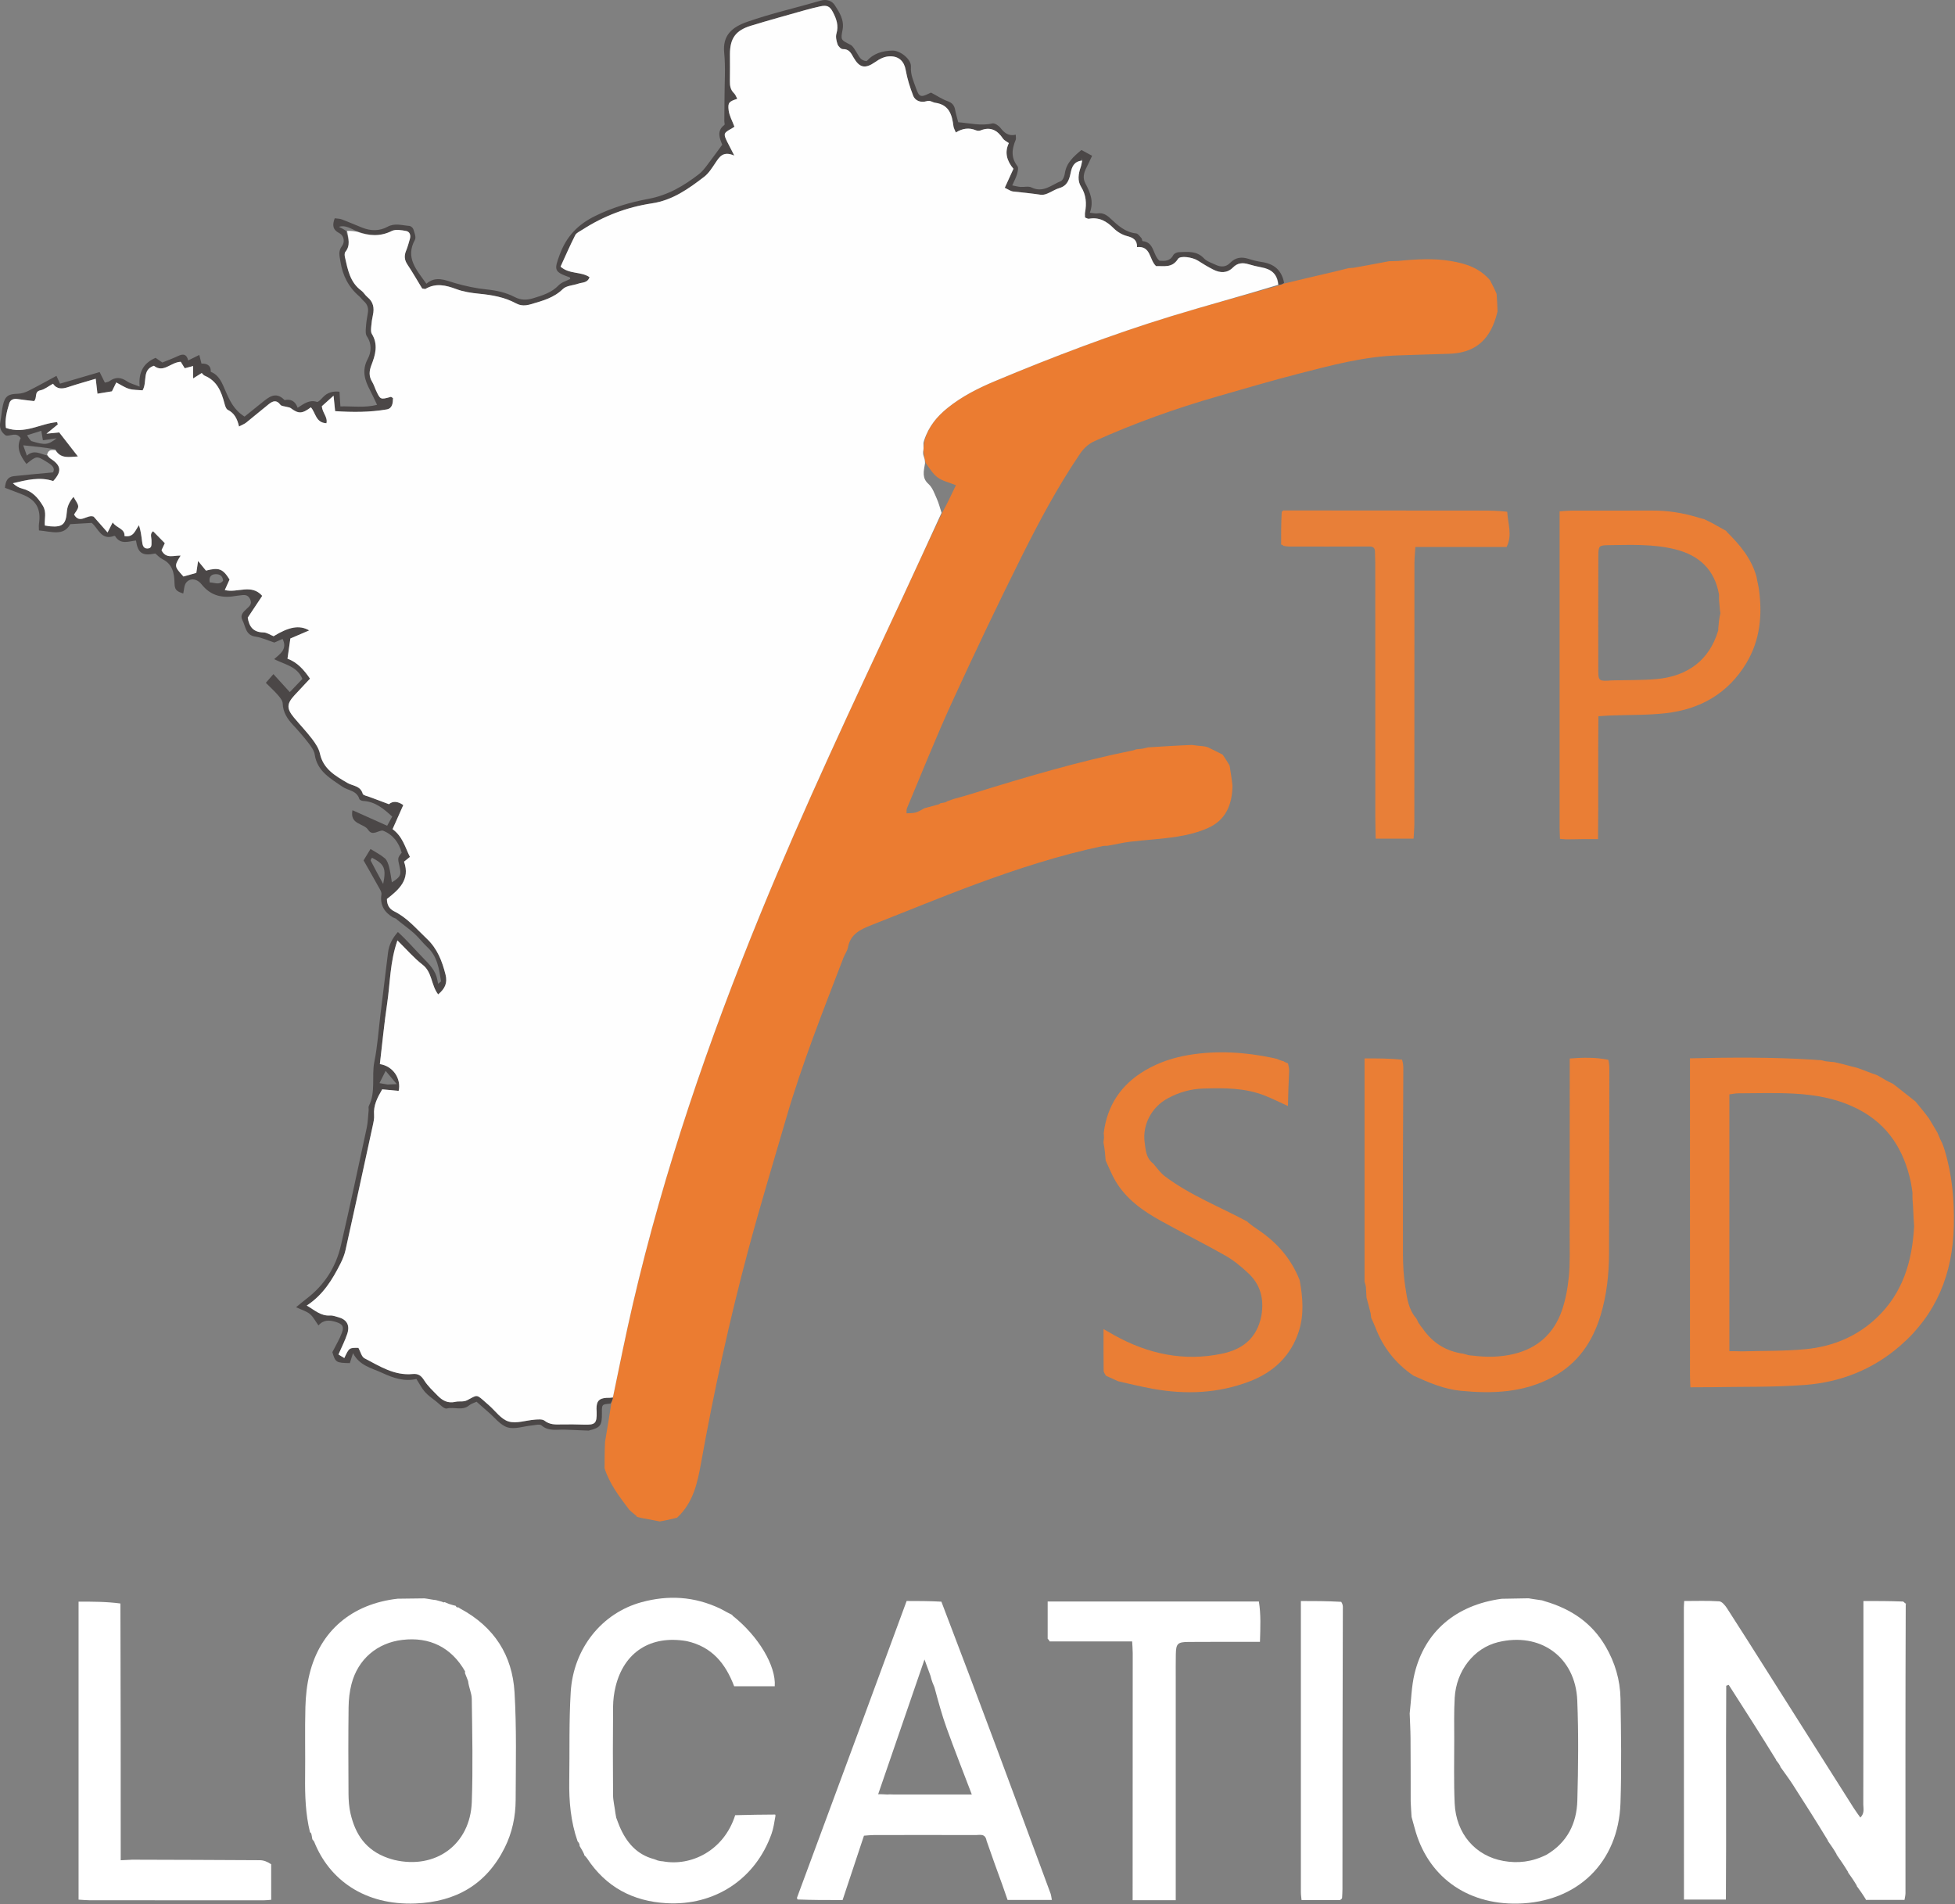 <?xml version="1.0" encoding="UTF-8" standalone="no"?><!DOCTYPE svg PUBLIC "-//W3C//DTD SVG 1.1//EN" "http://www.w3.org/Graphics/SVG/1.1/DTD/svg11.dtd"><svg width="1739px" height="1694px" version="1.1" xmlns="http://www.w3.org/2000/svg" xmlns:xlink="http://www.w3.org/1999/xlink" xml:space="preserve" xmlns:serif="http://www.serif.com/" style="fill-rule:evenodd;clip-rule:evenodd;stroke-linejoin:round;stroke-miterlimit:2;"><rect width="100%" height="100%" fill="#808080" stroke="none"/><g transform="matrix(1,0,0,1,-298.419,-213.649)"><g id="LOCATION"><path d="M1796.33,1903.48C1796.29,1816.89 1796.26,1730.31 1796.24,1643.72C1796.24,1642.12 1796.4,1640.52 1796.54,1637.89C1807.27,1637.89 1817.52,1637.5 1827.7,1638.18C1830.15,1638.35 1832.93,1641.76 1834.59,1644.31C1846.7,1663.02 1858.58,1681.88 1870.5,1700.71C1896.13,1741.19 1921.73,1781.68 1947.38,1822.15C1949.1,1824.87 1951.05,1827.44 1953.23,1830.54C1957.25,1826.53 1955.83,1822.37 1955.84,1818.76C1955.98,1767.14 1955.95,1715.52 1955.97,1663.9C1955.98,1655.63 1955.97,1647.36 1955.97,1637.89C1967.85,1637.89 1979.05,1637.89 1991.38,1638.37C1992.68,1639.54 1993.09,1640 1993.75,1640.23C1993.75,1640.23 1994.02,1640.1 1993.59,1641.04C1993.24,1727.22 1993.33,1812.48 1993.37,1897.73C1993.37,1899.64 1992.83,1901.55 1992.49,1903.79L1958.25,1903.79C1958.25,1903.79 1958.05,1903.97 1958.01,1903.2C1955.41,1898.88 1952.84,1895.34 1950.27,1891.8C1950.27,1891.8 1950.02,1891.93 1950.08,1891.16C1947.6,1886.82 1945.05,1883.23 1942.5,1879.65C1942.5,1879.65 1942.27,1879.74 1942.29,1878.95C1938.97,1873.38 1935.62,1868.58 1932.28,1863.79C1932.28,1863.79 1932.02,1863.93 1932.1,1863.16C1929.63,1858.8 1927.08,1855.22 1924.53,1851.63C1924.53,1851.63 1924.33,1851.69 1924.33,1850.91C1913.89,1833.74 1903.51,1817.31 1892.98,1800.97C1889.63,1795.77 1885.88,1790.83 1882.31,1785.77C1882.31,1785.77 1882.04,1785.91 1882.15,1785.18C1880.98,1782.86 1879.71,1781.27 1878.43,1779.68C1878.43,1779.68 1878.15,1779.82 1878.21,1779.02C1864.23,1756.3 1850.18,1734.39 1836.13,1712.48C1835.4,1712.74 1834.66,1713 1833.93,1713.26C1833.51,1776.71 1834.08,1840.19 1833.62,1903.48L1796.33,1903.48Z" style="fill:#fff;fill-rule:nonzero;"/><path d="M693.887,1638.87C694.779,1639.22 695.67,1639.58 697.713,1640.46C700.492,1641.38 702.119,1641.77 703.746,1642.17C703.746,1642.17 703.837,1642.09 704.024,1642.61C704.212,1643.13 705.07,1643.63 705.07,1643.63L706.052,1643.48C706.345,1643.66 706.638,1643.84 707.811,1644.63C738.231,1661.02 754.148,1686.35 756.097,1719.03C757.998,1750.89 757.202,1782.92 757.104,1814.87C757.058,1829.64 753.999,1844.03 747.363,1857.35C731.079,1890.04 703.927,1905.53 668.002,1906.96C622.464,1908.78 591.239,1885.55 577.973,1852.25C577.63,1851.39 576.854,1850.7 576.28,1849.93C576.118,1849.04 575.956,1848.16 575.616,1846.19C575.306,1844.38 574.888,1843.91 574.184,1843.69C570.183,1827.4 569.623,1810.83 569.826,1794.15C570.077,1773.51 569.515,1752.86 570.075,1732.24C570.344,1722.34 571.423,1712.25 573.791,1702.66C583.177,1664.63 611.216,1640.51 652.094,1635.85C661.213,1635.75 668.6,1635.65 675.986,1635.55C677.489,1635.74 678.992,1635.94 681.686,1636.44C683.95,1636.85 685.024,1636.95 686.098,1637.05C687.537,1637.41 688.977,1637.76 691.384,1638.48C692.352,1638.85 693.115,1639.18 693.115,1639.18L693.887,1638.87M712.001,1701.97C712.001,1701.97 712.076,1701.91 712.116,1700.5C699.998,1679.24 680.683,1669.55 656.236,1672.49C633.858,1675.17 616.795,1689.71 611.084,1711.76C609.355,1718.44 608.569,1725.53 608.487,1732.45C608.181,1758.04 608.241,1783.64 608.421,1809.24C608.463,1815.18 608.885,1821.27 610.23,1827.03C614.438,1845.06 623.417,1859.47 643.455,1866.53C645.355,1867.11 647.231,1867.78 649.159,1868.24C685.903,1876.91 716.728,1854.51 718.084,1816.73C719.182,1786.16 718.468,1755.53 718.075,1724.93C718.011,1719.94 715.446,1714.98 714.799,1709.15C713.897,1706.75 712.995,1704.35 712.001,1701.97Z" style="fill:#fff;fill-rule:nonzero;"/><path d="M1456.16,1903.89C1455.96,1901.59 1455.57,1899.29 1455.57,1896.99C1455.55,1813.11 1455.56,1729.23 1455.57,1645.35C1455.57,1643.35 1455.57,1641.36 1455.57,1637.91C1467.3,1637.91 1478.8,1637.91 1491.45,1638.63C1492.81,1640.78 1493.02,1642.21 1492.9,1644.55C1492.57,1728.34 1492.57,1811.22 1492.55,1894.09C1492.55,1896.75 1492.35,1899.4 1492.21,1902.06C1492.2,1902.34 1491.98,1902.64 1491.78,1902.87C1491.57,1903.12 1491.26,1903.29 1490.47,1903.89L1456.16,1903.89Z" style="fill:#fff;fill-rule:nonzero;"/><path d="M1230.33,1671.45L1230.33,1638.33L1418.21,1638.33C1420.09,1649.86 1419.54,1661.55 1419.17,1674.24C1414.98,1674.24 1411.72,1674.24 1408.46,1674.24C1390.82,1674.25 1373.17,1674.17 1355.53,1674.31C1345.91,1674.38 1344.51,1675.84 1344.33,1685.23C1344.19,1692.56 1344.26,1699.88 1344.26,1707.21C1344.26,1768.8 1344.26,1830.39 1344.26,1891.98C1344.26,1895.9 1344.26,1899.82 1344.26,1904.03L1305.91,1904.03C1305.91,1830.98 1305.91,1758.46 1305.99,1684.15C1305.89,1679.81 1305.71,1677.25 1305.48,1673.86L1232.16,1673.86C1232.16,1673.86 1232.07,1674 1231.93,1673.43C1231.31,1672.39 1230.82,1671.92 1230.33,1671.45Z" style="fill:#fff;fill-rule:nonzero;"/><path d="M1007.3,1902C1025.5,1852.86 1043.72,1803.73 1061.88,1754.57C1076.14,1715.99 1090.33,1677.39 1104.88,1637.88C1114.63,1637.88 1124.54,1637.88 1135.8,1638.48C1169.08,1725.39 1201,1811.71 1232.88,1898.05C1233.53,1899.8 1233.64,1901.74 1234.05,1903.83L1194.69,1903.83C1193.02,1899.03 1191.54,1894.63 1189.96,1890.28C1185.33,1877.51 1180.66,1864.76 1176,1851.18C1174.8,1844.46 1170.08,1846.11 1166.4,1846.1C1136.18,1846.01 1105.96,1846.04 1075.75,1846.09C1072.86,1846.1 1069.97,1846.45 1066.93,1846.66C1060.42,1866.15 1054.13,1885 1047.91,1903.93C1048,1904 1047.86,1903.83 1046.94,1903.91C1033.37,1903.95 1020.73,1903.91 1007.84,1903.42C1007.5,1902.65 1007.4,1902.33 1007.3,1902M1126.14,1704.53C1124.58,1700.29 1123.02,1696.05 1120.77,1689.92C1106.71,1730.8 1093.31,1769.79 1079.56,1809.77C1082.39,1809.77 1084.25,1809.77 1087.58,1810.02C1089.07,1809.92 1090.55,1809.83 1093.88,1810.02L1162.85,1810.02C1154.98,1789.34 1147.43,1770.24 1140.46,1750.91C1136.34,1739.47 1133.15,1727.7 1129.64,1714.68C1128.39,1711.79 1127.15,1708.9 1126.14,1704.53Z" style="fill:#fff;fill-rule:nonzero;"/><path d="M814.054,1855.94C814.054,1855.94 813.929,1854.97 813.772,1854.03C813.144,1852.63 812.674,1852.17 812.203,1851.71C806.078,1834.21 804.49,1816.1 804.783,1797.7C805.202,1771.44 804.485,1745.12 806.079,1718.93C808.441,1680.12 833.708,1648.58 869.116,1638.94C892.559,1632.55 915.829,1633.59 939.248,1644.75C943.406,1647.07 946.536,1648.66 949.666,1650.25C949.666,1650.25 949.765,1650.26 950.038,1650.91C972.972,1669.05 988.792,1695.44 987.58,1713.72L951.46,1713.72C943.728,1693.37 931.695,1678.61 909.304,1673.58C877.165,1668.03 853.438,1683.42 845.977,1714.11C844.58,1719.86 843.818,1725.9 843.764,1731.82C843.522,1758.05 843.523,1784.29 843.74,1810.52C843.783,1815.69 845.166,1820.86 845.852,1826.71C846.056,1828.26 846.338,1829.12 846.565,1830.66C847.477,1833.38 848.444,1835.42 849.423,1838.13C855.589,1852.73 864.796,1863.38 880.123,1867.5C880.904,1867.75 881.686,1867.99 883.465,1868.74C885.658,1869.32 886.852,1869.4 888.046,1869.47C913.009,1874.15 942.375,1860.07 952.378,1828.43C965.23,1828.03 976.601,1827.95 987.972,1827.86C987.972,1827.86 988.049,1828.03 988.231,1828.82C987.201,1834.75 986.462,1840.06 984.704,1845.02C970.388,1885.35 934.223,1909.09 891.431,1906.72C861.219,1905.05 837.402,1892.28 820.634,1866.84C819.933,1865.78 818.954,1864.9 818.104,1863.94C818.104,1863.94 818.005,1863.97 818.053,1863.27C816.752,1860.36 815.403,1858.15 814.054,1855.94Z" style="fill:#fff;fill-rule:nonzero;"/><path d="M1658.07,1635.48C1658.96,1635.62 1659.84,1635.77 1662.02,1636.13C1665.58,1636.66 1667.84,1636.99 1670.09,1637.31C1670.51,1637.46 1670.92,1637.62 1672.57,1638.11C1696.38,1645.07 1714.49,1657.58 1726.55,1678.17C1734.96,1692.55 1739.59,1708.18 1739.87,1724.68C1740.39,1755.62 1740.87,1786.6 1739.87,1817.51C1738.15,1870.57 1701.4,1905.99 1648.4,1907.07C1602.58,1908 1567.85,1882.42 1556.67,1839.52C1555.84,1836.33 1554.91,1833.17 1554.03,1829.99C1553.76,1825.96 1553.5,1821.92 1553.24,1816.14C1553.22,1796.16 1553.24,1777.91 1553.1,1759.67C1553.04,1752.42 1552.61,1745.17 1552.35,1737.92C1553.73,1726.07 1553.9,1713.93 1556.7,1702.42C1565.77,1665.16 1593.25,1641.51 1634.1,1635.91C1643.24,1635.76 1650.66,1635.62 1658.07,1635.48M1674.16,1863.56C1692.49,1852.73 1700.93,1835.78 1701.49,1815.38C1702.29,1785.76 1702.61,1756.06 1701.43,1726.46C1699.88,1687.66 1668.44,1665.21 1630.74,1674.57C1609.58,1679.83 1593.79,1699.78 1592.39,1724C1591.68,1736.28 1591.98,1748.63 1591.98,1760.96C1591.99,1779.94 1591.53,1798.95 1592.36,1817.9C1593.55,1844.81 1610.71,1864.74 1635.83,1869.16C1648.54,1871.41 1661.05,1870.13 1674.16,1863.56Z" style="fill:#fff;fill-rule:nonzero;"/><path d="M415.964,1868.02C453.82,1868.14 491.676,1868.22 529.53,1868.47C532.89,1868.5 536.241,1869.73 539.621,1872.1C539.645,1883.65 539.645,1893.51 539.645,1903.69C536.671,1903.9 534.735,1904.15 532.798,1904.15C481.282,1904.16 429.766,1904.15 378.25,1904.1C374.935,1904.09 371.62,1903.73 368.305,1903.54L368.305,1638.45C380.979,1638.45 393.12,1638.45 405.53,1640.11C405.798,1717.12 405.798,1792.48 405.798,1868.52C410.108,1868.31 413.036,1868.16 415.964,1868.02Z" style="fill:#fff;fill-rule:nonzero;"/></g><g id="SUD"><path d="M1802.06,1447.83C1801.93,1444.17 1801.68,1440.52 1801.68,1436.86C1801.66,1347.96 1801.67,1259.07 1801.67,1170.17C1801.67,1165.57 1801.67,1160.97 1801.67,1155.14C1838.58,1154.26 1874.41,1154.02 1911.68,1156.35C1914.8,1156.7 1916.47,1156.72 1918.15,1156.73C1919.02,1156.98 1919.89,1157.22 1922.07,1157.71C1925.64,1158.14 1927.88,1158.33 1930.13,1158.52C1933.27,1159.23 1936.41,1159.93 1940.88,1161.14C1944.82,1162.26 1947.43,1162.87 1950.04,1163.48C1952.72,1164.41 1955.4,1165.33 1959.22,1166.87C1962.89,1168.33 1965.41,1169.17 1967.94,1170.02C1970.21,1171.28 1972.47,1172.54 1975.67,1174.47C1978.42,1176 1980.23,1176.85 1982.05,1177.69C1983,1178.37 1983.95,1179.04 1985.73,1180.48C1991.78,1185.33 1997.01,1189.41 2002.23,1193.5C2003.28,1194.74 2004.33,1195.98 2006.04,1198.15C2009.18,1202.02 2011.66,1204.98 2014.25,1208.61C2016.82,1213.06 2019.29,1216.83 2021.76,1221.21C2022.53,1223.19 2023.31,1224.58 2024.05,1226.56C2024.66,1228.13 2025.29,1229.09 2026.03,1230.67C2026.83,1232.81 2027.52,1234.34 2028.17,1236.64C2035.03,1259.25 2036.85,1281.63 2036.35,1304.4C2035.41,1346.72 2021,1382.74 1988.53,1410.93C1964.26,1431.99 1935.7,1443.23 1904.27,1445.66C1876.13,1447.84 1847.78,1447.15 1819.52,1447.7C1815.01,1447.78 1810.49,1447.75 1805.32,1447.73C1803.8,1447.74 1802.93,1447.79 1802.06,1447.83M1847.94,1415.8C1866.9,1415.23 1885.96,1415.68 1904.79,1413.83C1928.85,1411.47 1950.57,1402.51 1968.34,1385.38C1990.87,1363.67 1999.26,1336.33 2001.07,1304.75C2000.73,1299.18 2000.38,1293.61 2000.06,1286.34C1999.76,1282.98 1999.46,1279.61 1999.6,1274.68C1999.09,1271.4 1998.73,1268.09 1998.03,1264.86C1991.95,1236.85 1978.13,1214.51 1952,1200.75C1933.61,1191.08 1913.79,1187.51 1893.48,1186.49C1877.22,1185.68 1860.88,1186.21 1844.59,1186.26C1842.05,1186.27 1839.52,1186.86 1836.73,1187.22L1836.73,1415.65C1840.29,1415.65 1843.19,1415.65 1847.94,1415.8Z" style="fill:#ea7e35;fill-rule:nonzero;"/><path d="M1600.01,1417.9C1601.22,1418.23 1602.44,1418.56 1604.7,1419.19C1606.49,1419.51 1607.23,1419.53 1607.97,1419.55C1620.26,1421.12 1632.47,1421.09 1644.61,1418.22C1666.11,1413.14 1680.66,1399.97 1687.77,1379.37C1691.09,1369.75 1692.96,1359.41 1693.93,1349.25C1695.07,1337.38 1694.64,1325.35 1694.66,1313.38C1694.73,1264.85 1694.7,1216.32 1694.71,1167.79C1694.71,1163.89 1694.71,1160 1694.71,1155.3C1706.76,1154.33 1717.57,1154.16 1729.04,1156.42C1729.82,1159.72 1729.97,1161.83 1729.96,1164.87C1729.79,1220.08 1729.93,1274.36 1729.69,1328.63C1729.61,1347.28 1727.61,1365.8 1722.17,1383.77C1714.94,1407.63 1701.77,1426.78 1679.23,1438.85C1653.42,1452.67 1625.83,1453.63 1597.68,1450.88C1582.93,1449.44 1569.45,1443.67 1555.59,1437.36C1539.64,1426.4 1528.7,1412.32 1522,1394.89C1520.83,1391.86 1519.4,1388.93 1518.1,1385.95C1518,1385.08 1517.89,1384.2 1517.61,1381.98C1516.27,1376.42 1515.11,1372.21 1513.95,1368C1513.77,1365.24 1513.59,1362.48 1513.39,1358.4C1512.98,1356.02 1512.59,1354.98 1512.2,1353.93L1512.2,1155.19C1523.69,1155.19 1534.27,1155.19 1545.56,1156.3C1546.5,1159.51 1546.73,1161.61 1546.69,1164.63C1546.37,1220.01 1546.22,1274.46 1546.36,1328.91C1546.39,1338.82 1546.92,1348.83 1548.47,1358.6C1549.99,1368.22 1551.08,1378.33 1558.31,1386.62C1558.98,1388.06 1559.59,1388.95 1560.21,1390.48C1561.34,1392.33 1562.46,1393.54 1563.81,1395.37C1572.86,1408.49 1584.87,1415.77 1600.01,1417.9Z" style="fill:#ea7e35;fill-rule:nonzero;"/><path d="M1280.17,1221.8C1283.2,1197.01 1295.65,1178.41 1317.12,1165.8C1329.29,1158.65 1342.5,1154.33 1356.38,1152.07C1380.94,1148.09 1405.36,1149.47 1430.79,1154.81C1432.61,1155.32 1433.29,1155.42 1433.97,1155.51C1434.69,1155.78 1435.41,1156.04 1437.03,1156.78C1438.62,1157.38 1439.3,1157.51 1439.99,1157.64C1439.99,1157.64 1440.8,1158.07 1441.52,1158.54C1442.87,1159.21 1443.49,1159.41 1444.12,1159.62C1444.12,1159.62 1444.14,1159.87 1444.31,1160.58C1444.82,1162.74 1445.16,1164.18 1445.14,1166.53C1444.55,1177.13 1444.31,1186.84 1444.06,1197.56C1436.27,1194.03 1430.07,1190.93 1423.66,1188.37C1405.95,1181.31 1387.36,1181.43 1368.72,1182.01C1357.55,1182.36 1347.14,1185.36 1337.35,1190.61C1322.84,1198.39 1314.32,1214.21 1316.66,1230.41C1317.57,1236.74 1317.75,1243.87 1324.25,1248.76C1327.79,1253.01 1330.75,1257.17 1334.64,1260.09C1357.08,1276.98 1383.29,1287.11 1407.8,1300.28C1407.8,1300.28 1408.01,1300.1 1408.21,1300.75C1411.42,1303.46 1414.39,1305.57 1417.42,1307.6C1434.07,1318.72 1446.85,1333.1 1454.51,1352.55C1457.37,1368.24 1458.44,1383.23 1453.8,1397.77C1446.78,1419.76 1431.38,1434.3 1410.09,1442.48C1382.04,1453.25 1353.1,1454.41 1323.79,1449.1C1313.7,1447.27 1303.71,1444.87 1293.06,1442.41C1289.03,1440.56 1285.62,1439.04 1282.21,1437.52C1281.48,1436.06 1280.15,1434.61 1280.13,1433.14C1279.96,1421.26 1280.03,1409.38 1280.03,1395.99C1283.96,1398.24 1286.69,1399.84 1289.45,1401.37C1319.46,1418.1 1351.3,1425.01 1385.27,1417.91C1402.98,1414.21 1416.39,1404.82 1420.44,1384.11C1423.07,1368.56 1419.27,1356.14 1408.88,1346.37C1402.62,1340.48 1395.81,1334.84 1388.38,1330.62C1369.57,1319.92 1350.14,1310.31 1331.21,1299.82C1315.07,1290.88 1300.04,1280.35 1290.47,1263.93C1287.15,1258.24 1284.74,1252.02 1281.91,1246.04C1281.7,1243.92 1281.48,1241.79 1281.24,1238.26C1280.8,1234.57 1280.39,1232.29 1279.97,1230.01C1280.04,1229.11 1280.11,1228.21 1280.42,1226.3C1280.5,1224.13 1280.34,1222.97 1280.17,1221.8Z" style="fill:#ea7e35;fill-rule:nonzero;"/></g><g id="TP"><path d="M1814.08,675.393C1816.07,676.324 1818.05,677.255 1821.11,678.82C1826.12,681.637 1830.06,683.82 1834,686.004C1834,686.004 1834,686 1834.25,686.618C1846.01,698.219 1856.13,710.153 1860.81,726.516C1861.48,730.865 1862.54,734.391 1863.03,737.995C1866.18,760.964 1864.02,783.163 1851.88,803.441C1835.68,830.494 1810.87,844.589 1780.19,848.1C1764.09,849.943 1747.73,849.499 1731.49,850.124C1727.97,850.26 1724.46,850.552 1720.22,850.817C1719.81,887.585 1720.36,923.327 1719.88,960.116C1714.29,960.116 1710.04,960.071 1705.78,960.128C1701.14,960.19 1696.49,960.347 1691.13,960.319C1688.95,960.078 1687.49,959.98 1686.03,959.883C1685.92,956.557 1685.7,953.232 1685.7,949.906C1685.69,860.314 1685.69,770.722 1685.7,681.131C1685.7,677.198 1685.7,673.265 1685.7,668.52C1689.78,668.266 1693,667.899 1696.21,667.892C1720.19,667.842 1744.17,667.926 1768.15,667.838C1781.91,667.788 1795.33,669.815 1809.64,674.232C1811.89,674.939 1812.98,675.166 1814.08,675.393M1732.1,818.923C1745.34,818.577 1758.63,818.888 1771.8,817.748C1800.17,815.292 1818.92,800.306 1826.54,775.296C1826.92,774.771 1826.82,774.357 1826.88,772.385C1827.22,768.224 1827.57,764.063 1828.73,759.139C1828.46,757.455 1828.18,755.77 1827.97,752.428C1827.69,749.69 1827.41,746.951 1827.54,742.722C1823.7,720.456 1809.88,707.633 1788.61,702.342C1769.05,697.475 1749.03,698.38 1729.1,698.629C1720.8,698.733 1720.2,699.338 1720.17,707.99C1720.06,742.256 1720.04,776.522 1720.11,810.787C1720.13,819.337 1720.99,819.825 1732.1,818.923Z" style="fill:#ea7e35;fill-rule:nonzero;"/><path d="M1437.99,698.099C1437.97,688.781 1437.95,679.462 1438.53,669.164C1439.13,668.184 1439.98,667.728 1439.98,667.728C1498.72,667.769 1557.46,667.808 1616.2,667.853C1623.5,667.859 1630.81,667.9 1639.1,668.887C1639.71,679.579 1643.87,689.522 1638.57,700.255L1557.4,700.255C1557.07,705.956 1556.58,710.497 1556.58,715.039C1556.52,792.279 1556.54,869.519 1556.5,946.76C1556.49,950.951 1556.07,955.143 1555.82,959.719L1522.11,959.719C1522,953.396 1521.78,947.073 1521.77,940.75C1521.71,865.811 1521.68,790.872 1521.73,714.239C1521.65,710.397 1521.49,708.25 1521.51,705.284C1521.73,699.346 1517.98,699.818 1514.69,699.825C1491.78,699.868 1468.87,699.961 1445.28,699.887C1443.21,699.696 1441.82,699.658 1440.12,699.234C1439.28,698.41 1438.67,698.16 1437.99,698.099Z" style="fill:#e87f38;fill-rule:nonzero;"/></g><path d="M836.216,1519.9C836.219,1512.56 836.223,1505.21 836.611,1496.32C838.683,1484.18 840.371,1473.59 842.149,1462.46C842.713,1460.42 843.187,1458.92 843.679,1456.46C849.57,1428.18 855.047,1400.76 861.383,1373.54C889.085,1254.54 928.681,1139.39 974.894,1026.44C1013.63,931.774 1057.33,839.326 1100.55,746.661C1112.46,721.11 1124.16,695.457 1136.61,669.647C1141.02,661.539 1144.77,653.634 1148.72,645.293C1142.53,642.783 1136.84,641.56 1132.54,638.434C1128.23,635.303 1125.3,630.274 1121.75,625.299C1121.26,623.068 1120.77,621.614 1120.53,619.656C1120.47,618.114 1120.15,617.075 1119.96,615.285C1120.01,613.015 1119.95,611.497 1120.22,609.53C1120.55,608.002 1120.53,606.924 1120.91,605.191C1124.57,592.782 1132.02,584.011 1141.28,576.541C1154.11,566.186 1168.71,558.859 1183.79,552.547C1235.1,531.063 1287.06,511.271 1340.25,494.943C1371.73,485.28 1403.59,476.839 1435.71,467.728C1437.66,467.037 1439.17,466.466 1440.67,465.894C1453.96,462.697 1467.24,459.499 1482.02,456.102C1488.37,454.651 1493.21,453.399 1498.05,452.148C1498.95,452.107 1499.86,452.066 1502.21,451.903C1513.77,449.863 1523.88,447.946 1534,446.028C1536.13,445.967 1538.26,445.907 1542.02,445.798C1558.75,444.143 1573.85,443.35 1588.95,445.863C1602.06,448.043 1614.33,451.921 1623.79,462.899C1625.89,467.069 1627.78,470.594 1629.65,474.998C1630.02,480.553 1630.4,485.228 1630.51,490.64C1629.83,492.987 1629.49,494.618 1629,496.206C1622.39,517.751 1608.83,527.932 1586.57,528.401C1571.96,528.708 1557.35,529.387 1542.74,529.789C1511.92,530.637 1482.39,538.673 1452.83,546.275C1429.03,552.397 1405.46,559.394 1381.83,566.165C1344.4,576.89 1307.82,589.981 1272.29,605.948C1266.61,608.499 1262.52,612.283 1259.01,617.463C1239.37,646.443 1222.9,677.263 1207.3,708.462C1185.88,751.298 1165.3,794.576 1145.35,838.119C1131.09,869.231 1118.45,901.082 1105.18,932.639C1104.62,933.948 1104.92,935.611 1104.81,937.181C1113.13,936.912 1113.25,936.877 1120.91,932.568C1125.1,931.446 1128.53,930.456 1132.43,929.482C1133.56,929.323 1134.02,928.921 1134.93,928.246C1136.41,927.969 1137.25,927.739 1138.55,927.543C1139.66,927.411 1140.14,927.037 1141.08,926.409C1143.16,925.725 1144.62,925.088 1146.87,924.368C1152.44,922.88 1157.24,921.533 1162,920.058C1209.55,905.318 1257.22,891.036 1306.51,881.136C1307.52,880.962 1307.99,880.656 1309.05,880.24C1311.2,880.075 1312.64,879.822 1314.7,879.687C1316.51,879.345 1317.69,878.884 1319.72,878.495C1333.05,877.698 1345.54,876.831 1358.62,876.352C1362.12,876.91 1365.01,877.078 1368.57,877.482C1370.17,877.758 1371.11,877.798 1372.56,878.287C1377.32,880.655 1381.56,882.575 1386.06,885.075C1388.27,888.44 1390.21,891.225 1392.19,894.813C1393.15,901.005 1394.09,906.393 1394.74,912.63C1394.46,929.702 1388.62,943.056 1373.43,950.001C1364.83,953.934 1355.26,956.344 1345.88,957.849C1331.85,960.099 1317.57,960.768 1303.43,962.473C1296.91,963.261 1290.48,964.908 1283.18,966.104C1281.36,966.111 1280.34,966.064 1279.37,966.269C1240.88,974.384 1203.56,986.508 1166.74,1000.09C1135.54,1011.6 1104.8,1024.36 1073.83,1036.49C1064.06,1040.32 1054.88,1044.47 1052.68,1056.46C1052.1,1059.64 1049.89,1062.49 1048.7,1065.6C1030.6,1112.81 1011.87,1159.81 997.733,1208.43C986.408,1247.38 974.575,1286.2 964.071,1325.38C947.283,1387.98 933.472,1451.3 922.013,1515.1C918.804,1532.96 915.11,1550.32 900.718,1563.78C895.317,1565.09 890.68,1566.26 885.247,1567.12C879.633,1565.95 874.817,1565.1 869.39,1564.1C867.589,1563.67 866.397,1563.39 865.087,1563.06C864.968,1563 864.779,1562.81 864.57,1562.24C862.321,1560.26 860.28,1558.85 858.179,1556.76C849.258,1544.96 840.648,1533.69 836.216,1519.9Z" style="fill:#eb7c31;fill-rule:nonzero;"/><g id="France"><path d="M843.661,1457.42C843.187,1458.92 842.713,1460.42 841.414,1462.3C833.762,1462.92 833.762,1462.92 833.823,1470.66C833.911,1481.9 832.57,1483.67 821.978,1486.3C815.017,1486.03 808.055,1485.79 801.097,1485.46C793.976,1485.12 786.578,1487.28 780.091,1481.7C778.44,1480.28 774.396,1481.45 771.478,1481.73C764.213,1482.4 756.316,1485.37 749.89,1483.42C743.469,1481.47 738.498,1474.68 732.945,1469.96C729.433,1466.97 726.019,1463.86 722.337,1460.61C719.827,1461.8 717.449,1462.4 715.768,1463.83C709.756,1468.92 702.47,1464.98 695.877,1466.64C693.373,1467.28 689.438,1462.68 686.307,1460.27C682.88,1457.63 679.248,1455.11 676.406,1451.91C673.595,1448.74 671.658,1444.8 668.803,1440.37C658.136,1442.92 648.191,1439.5 638.465,1435C629.08,1430.65 618.189,1428.65 612.43,1417.38C611.308,1420.93 610.444,1423.66 609.619,1426.27C597.32,1426.04 596.788,1425.67 594.063,1416.51C597.216,1410.24 600.503,1404.92 602.603,1399.17C604.627,1393.63 602.951,1391.45 597.24,1389.67C591.631,1387.93 586.213,1387.47 581.702,1392.76C578.958,1388.96 577.09,1385.12 574.103,1382.61C571.206,1380.17 567.161,1379.09 561.779,1376.55C565.642,1373.39 568.229,1371.15 570.952,1369.08C586.944,1356.95 597.189,1340.89 601.661,1321.55C609.682,1286.86 617.096,1252.03 624.579,1217.21C625.686,1212.06 625.805,1206.7 626.334,1201.43C626.467,1200.11 625.972,1198.55 626.516,1197.48C632.904,1184.91 628.783,1171.07 631.448,1157.97C634.227,1144.32 635.105,1130.27 636.806,1116.39C638.466,1102.85 640.115,1089.3 641.772,1075.75C642.379,1070.8 642.994,1065.84 643.61,1060.89C644.436,1054.25 647.25,1048.47 652.361,1042.76C660.415,1050.07 667.229,1058.09 674.566,1065.6C680.202,1071.38 685.87,1076.92 687.445,1085.26C687.672,1086.46 687.904,1087.66 688.135,1088.87C689.006,1088.13 689.877,1087.39 690.749,1086.65C688.932,1075.67 687.613,1064.58 678.553,1056.24C674.397,1052.41 671.017,1047.73 666.813,1043.97C661.992,1039.65 656.647,1035.92 651.442,1031.66C651.125,1031.04 650.801,1030.9 649.898,1030.57C648.99,1030.06 648.566,1029.98 648.141,1029.91C640.413,1025.22 636.248,1018.93 637.704,1009.36C638.042,1007.14 636.136,1004.43 634.883,1002.15C630.718,994.569 626.379,987.087 621.812,979.05C623.686,975.974 625.528,972.952 628,968.895C632.703,971.873 637.148,974.081 640.778,977.229C642.766,978.953 643.795,982.155 644.514,984.885C645.646,989.184 646.153,993.648 647.016,998.562C654.854,993.62 655.52,991.975 653.76,984.279C652.074,976.902 652.074,976.902 655.737,972.142C653.143,963.21 648.192,956.189 638.995,952.56C634.95,952.115 629.702,957.785 625.926,951.898C622.014,945.8 609.379,947.451 611.939,934.406C622.43,939.1 632.328,943.529 642.812,948.219C644.224,945.65 645.777,942.826 647.29,940.072C639.637,933.029 632.109,926.672 621.391,926.171C620.213,926.115 618.323,925.268 618.051,924.39C615.686,916.739 608.042,917.007 602.958,913.483C592.587,906.294 580.592,899.829 578.385,884.996C577.841,881.338 575.198,877.75 572.828,874.66C568.575,869.118 563.956,863.831 559.195,858.711C554.082,853.212 550.176,847.45 549.89,839.487C549.798,836.946 547.565,834.202 545.717,832.064C542.506,828.35 538.832,825.036 534.883,821.085C537.542,818.03 539.62,815.644 541.63,813.334C546.643,818.843 551.136,823.781 556.192,829.338C560.585,824.743 564.159,821.006 567.393,817.623C562.815,806.43 551.997,804.959 542.274,800.019C548.026,795.066 554.214,790.849 549.774,782.026C546.925,783.277 544.065,784.533 542.425,785.253C536.214,783.228 531.086,780.729 525.717,779.992C516.76,778.762 516.997,771.039 514.109,765.477C511.686,760.813 514.806,758.079 517.806,755.263C520.182,753.033 522.889,751.099 520.99,746.857C518.948,742.296 515.555,742.757 511.842,743.3C510.853,743.445 509.848,743.496 508.867,743.681C496.633,745.989 486.122,744.023 477.752,733.503C473.442,728.087 467.336,727.761 464.023,731.973C462.118,734.395 462.214,738.392 461.416,741.654C454.885,739.535 453.781,737.928 453.647,732.12C453.447,723.44 451.832,715.397 442.826,711.034C440.517,709.915 438.706,707.769 436.578,706.023C424.968,708.506 421.011,705.601 419.374,694.468C412.846,695.231 405.566,698.446 400.841,690.615C400.722,690.418 400.194,690.28 399.954,690.371C388.367,694.776 385.79,683.389 379.998,678.832C373.771,679.194 368.089,679.523 360.884,679.942C355.068,690.839 344.086,686.457 333.06,685.505C333.06,683.28 332.825,681.372 333.098,679.541C335.094,666.163 330.467,658.151 317.867,653.36C312.938,651.485 308.02,649.583 302.816,647.586C303.34,641.88 305.02,637.853 310.681,637.235C321.855,636.016 333.059,635.066 345.554,633.882C347.904,629.745 344.157,627.132 339.994,624.557C331.088,619.046 330.972,619.02 321.929,626.383C316.583,619.259 312.562,612.04 316.795,603.371C312.754,597.587 307.762,601.941 303.61,601.091C299.228,598.012 297.707,594.067 298.72,588.892C299.679,583.993 299.938,578.948 301.037,574.087C302.873,565.969 305.844,564.135 314.216,563.926C317.321,563.848 320.627,562.862 323.432,561.467C331.428,557.49 339.214,553.091 348.646,548.017C349.825,550.615 350.945,553.086 351.793,554.954C364.618,551.2 375.725,547.948 387.047,544.633C388.762,548.093 390.131,550.855 391.712,554.047C393.443,553.517 394.802,553.438 395.725,552.763C400.992,548.911 405.939,549.087 411.324,552.836C414.079,554.753 417.62,555.54 422.616,557.575C421.514,544.836 425.896,536.651 436.816,531.985C438.598,533.217 440.674,534.65 442.828,536.138C447.604,534.182 452.308,532.488 456.8,530.348C461.254,528.227 464.501,528.537 465.775,534.308C469.294,532.569 472.167,531.149 475.705,529.401C476.37,532.049 476.902,534.169 477.642,537.113C482.194,536.91 486.157,538.433 485.894,544.404C493.549,547.408 496.148,554.823 498.923,561.227C502.718,569.984 506.488,578.344 515.971,584.251C520.329,580.747 525.656,576.472 530.974,572.185C537.307,567.079 543.552,561.334 551.571,569.58C557.111,568.403 561.052,570.407 563.18,576.412C568.716,572.883 573.54,568.952 580.333,571.168C581.542,571.563 584.058,568.718 585.638,567.054C589.617,562.863 594.374,561.445 600.393,562.095C600.653,566.281 600.896,570.18 601.205,575.158C612.156,574.949 622.895,576.568 633.84,573.788C631.584,569.093 629.756,564.944 627.638,560.95C622.823,551.869 620.044,543.205 625.575,532.841C628.724,526.94 629.308,519.487 624.744,512.808C623.452,510.918 623.698,507.707 623.87,505.145C624.16,500.834 624.791,496.526 625.583,492.274C626.391,487.936 625.337,484.445 622.014,481.522C620.522,480.21 619.403,478.469 617.896,477.179C608.372,469.024 603.158,458.681 601.253,446.335C600.492,441.405 598.984,437.231 602.727,432.335C605.214,429.082 604.666,423.36 600.124,420.999C594.277,417.961 593.939,413.899 596.143,407.846C598.154,408.13 600.427,408.06 602.396,408.799C608.628,411.138 614.716,413.857 620.916,416.284C628.389,419.209 636.083,419.234 643.037,415.419C649.648,411.791 656.029,414.186 662.503,414.612C663.804,414.698 665.699,416.285 666.091,417.559C667.032,420.612 668.735,424.707 667.509,426.947C658.709,443.027 668.954,453.702 677.692,466.066C686.19,458.732 694.476,462.965 703.186,465.491C712.386,468.158 721.909,470.186 731.426,471.143C740.223,472.028 748.545,473.884 756.283,477.909C761.735,480.746 766.951,480.709 772.627,478.987C780.931,476.469 789.053,474.05 795.403,467.388C797.955,464.709 802.172,463.617 805.636,461.801C805.501,461.315 805.482,460.494 805.206,460.397C791.24,455.459 791.215,453.944 796.218,440.347C802.161,424.198 812.11,413.51 827.865,405.772C843.119,398.279 858.94,393.575 875.142,390.574C892.581,387.343 906.752,378.938 920.232,368.485C922.81,366.486 924.94,363.81 926.947,361.193C931.601,355.124 936.054,348.9 940.861,342.367C938.446,336.444 935.747,330.106 942.78,324.786C943.334,324.368 942.703,322.452 942.712,321.232C942.76,314.289 942.88,307.347 942.89,300.404C942.911,287.101 943.901,273.696 942.594,260.522C941.064,245.091 949.485,237.808 963.203,233.017C984.523,225.57 1006.69,220.563 1028.41,214.228C1033.78,212.661 1038.42,214.378 1040.87,218.113C1045.14,224.639 1049.59,231.496 1047.87,240.287C1046.09,249.373 1046.48,249.166 1054.91,253.482C1057.26,254.687 1058.75,257.798 1060.34,260.226C1062.5,263.518 1063.73,267.686 1069.33,268.028C1075.17,261.31 1083.26,258.756 1092.47,258.655C1099.14,258.582 1109.17,266.347 1108.71,273.015C1108.23,280.146 1111.11,286.034 1113.26,292.227C1115.96,299.991 1117.56,300.418 1124.84,296.794C1125.99,296.223 1127.21,295.8 1126.62,296.043C1132.41,299.115 1136.63,302.006 1141.29,303.631C1145.36,305.047 1147.24,307.312 1148,311.29C1148.75,315.158 1149.9,318.948 1150.78,322.394C1161.35,323.221 1171.05,325.855 1181.09,323.439C1183.11,322.952 1186.68,325.318 1188.28,327.355C1191.76,331.798 1195.45,335.025 1201.95,333.483C1201.95,335.578 1202.34,337.006 1201.89,338.078C1198.49,346.147 1197.5,353.806 1203.43,361.433C1204.58,362.91 1203.69,366.403 1203.02,368.755C1202.13,371.831 1200.52,374.696 1198.81,378.582C1201.9,379.168 1203.99,379.762 1206.12,379.924C1209.4,380.172 1213.22,379.072 1215.9,380.389C1226.27,385.483 1233.74,378.174 1242,374.786C1243.83,374.035 1245.24,370.538 1245.57,368.131C1246.86,358.655 1253.19,353.058 1260.35,347.068C1263.33,348.684 1266.13,350.21 1269.85,352.229C1267.93,356.279 1266.35,359.827 1264.58,363.277C1262.34,367.669 1261.46,372.277 1263.82,376.681C1268.13,384.725 1271.61,392.806 1267.84,402.905C1270.91,403.205 1272.82,403.786 1274.59,403.489C1279.44,402.675 1282.89,404.911 1286.16,407.99C1292.74,414.163 1299.29,420.252 1309,421.292C1310.73,421.477 1312.31,423.902 1313.75,425.483C1314.36,426.148 1314.35,428.093 1314.74,428.129C1325.3,429.1 1323.66,440.29 1329.74,445.567C1334.36,445.923 1339.16,446.174 1342.11,440.52C1342.82,439.152 1345.31,438.032 1347.02,437.977C1354.9,437.72 1362.89,436.603 1369.35,443.475C1371.93,446.22 1376.16,447.496 1379.75,449.202C1384.34,451.386 1388.88,451.384 1392.64,447.488C1397.37,442.586 1402.8,441.938 1409.04,443.923C1412.84,445.131 1416.75,446.141 1420.69,446.716C1431.37,448.278 1438.45,453.615 1440.61,465.251C1439.17,466.466 1437.66,467.037 1435.79,466.92C1434.65,457.059 1428.89,453.014 1420.49,451.481C1416.57,450.766 1412.68,449.798 1408.86,448.668C1403.69,447.142 1399.25,447.488 1395.17,451.605C1389.99,456.822 1383.78,456.625 1377.64,453.487C1372.93,451.08 1368.37,448.35 1363.93,445.483C1359.32,442.511 1348.27,440.763 1346.24,444.001C1340.96,452.415 1333.34,450.085 1326.73,450.379C1320.47,444.482 1322.34,432.306 1309.82,433.459C1310.01,427.001 1306.29,425.04 1300.83,423.622C1296.57,422.515 1292.2,419.9 1289.08,416.762C1282.84,410.484 1276.19,406.612 1267.06,408.247C1265.99,408.438 1264.73,407.535 1263.55,407.137C1263.55,405.352 1263.35,403.993 1263.58,402.712C1265.05,394.642 1264.63,387.127 1260.02,379.764C1256.71,374.472 1257.63,368.253 1259.7,362.386C1260.3,360.704 1260.53,358.893 1261.07,356.476C1253.43,357.23 1251.87,362.378 1250.78,367.485C1249.48,373.611 1247.79,378.88 1240.79,380.945C1235.1,382.625 1229.33,387.654 1224.22,386.904C1216.07,385.708 1207.91,384.89 1199.73,384.014C1197.32,383.755 1195.06,382.02 1192.17,380.708C1194.88,374.76 1197.32,369.419 1199.89,363.803C1194.03,356.794 1191.78,349.22 1195.81,340.959C1193.69,339.385 1191.63,338.53 1190.61,336.989C1185.66,329.501 1179.49,326.065 1170.53,329.7C1169.41,330.155 1167.75,330.061 1166.61,329.582C1160.45,326.989 1154.55,327.809 1148.65,331.502C1147.71,329.16 1146.77,327.704 1146.57,326.153C1145.25,315.876 1142.94,306.827 1130.16,305.033C1127.74,304.694 1125.97,302.639 1122.52,303.681C1118,305.043 1112.63,303.744 1110.71,298.779C1107.86,291.418 1105.42,283.754 1104.06,276C1102.72,268.343 1098.17,263.766 1090.47,263.748C1085.08,263.736 1080.98,266.026 1076.82,268.922C1067.91,275.115 1062.93,274.026 1057.6,264.725C1055.41,260.906 1053.72,257.153 1048.14,257.339C1046.56,257.391 1044.07,254.869 1043.44,253.033C1042.42,250.056 1041.58,246.367 1042.45,243.517C1044.6,236.414 1042.4,230.391 1039.3,224.42C1036.53,219.105 1033.9,217.992 1027.92,219.334C1023.38,220.354 1018.85,221.46 1014.36,222.728C998.36,227.258 982.316,231.663 966.411,236.52C952.75,240.692 947.737,247.833 947.719,261.791C947.709,269.785 947.826,277.781 947.672,285.773C947.592,289.937 948.191,293.61 951.404,296.674C952.681,297.892 953.268,299.834 954.229,301.555C946.942,303.931 945.688,304.886 946.569,311.85C947.178,316.659 949.814,321.211 951.724,326.364C951.204,326.702 950.167,327.473 949.045,328.088C942.097,331.899 941.793,332.694 945.161,339.539C946.853,342.978 948.663,346.359 951.594,352.041C941.418,347.711 938.351,353.316 934.774,358.588C931.803,362.968 928.879,367.792 924.789,370.924C910.816,381.626 896.749,391.785 878.279,394.561C856.107,397.893 835.247,405.842 816.258,418.118C814.062,419.538 811.148,420.771 810.086,422.861C805.454,431.978 801.383,441.38 797.034,450.84C804.871,457.798 815.239,455.011 822.819,460.206C821.031,465.505 816.367,464.757 812.888,465.968C808.238,467.588 802.225,467.692 799.083,470.775C790.963,478.746 780.877,481.255 770.677,484.284C765.916,485.699 761.709,485.841 757.299,483.457C747.154,477.973 736.1,476.069 724.736,474.96C717.859,474.29 710.779,473.256 704.364,470.853C695.005,467.347 686.132,465.234 676.898,470.628C676.446,470.892 675.616,470.509 673.948,470.301C669.799,463.5 665.513,456.022 660.757,448.855C658.061,444.792 657.872,441.025 659.66,436.673C661.047,433.298 662.006,429.736 663.008,426.216C663.962,422.869 662.962,419.704 659.546,419.101C655.402,418.37 650.314,417.433 646.905,419.134C636.497,424.328 626.477,423.508 615.714,419.27C610.342,417.086 605.859,413.618 599.891,415.429C601.888,416.418 603.886,417.407 606.286,419.097C608.313,425.89 610.353,431.93 605.607,437.755C604.786,438.763 604.916,440.945 605.257,442.436C607.774,453.441 609.681,464.743 619.767,472.132C621.872,473.675 623.188,476.268 625.234,477.925C630.571,482.248 631.525,487.669 630.116,494.006C629.396,497.246 628.908,500.563 628.652,503.872C628.477,506.132 628.098,508.925 629.163,510.643C634.987,520.043 632.358,529.284 628.838,538.319C626.748,543.684 626.393,548.396 629.492,553.379C630.883,555.615 631.616,558.252 632.734,560.667C636.737,569.316 636.746,569.292 646.016,566.717C646.439,566.599 647.088,567.293 648.002,567.824C647.888,572.08 647.569,576.974 642.385,577.865C627.326,580.454 612.126,580.438 596.523,579.402C596.066,574.888 595.69,571.177 595.131,565.655C590.628,569.7 587.358,572.638 584.686,575.038C585.239,581.064 590.1,584.687 588.798,590.148C579.208,589.796 579.238,580.705 574.937,575.996C567.124,581.873 563.904,581.902 556.982,576.684C556.088,576.011 554.714,575.98 553.568,575.634C551.587,575.035 548.762,575.04 547.785,573.702C544.375,569.027 540.955,570.454 537.586,573.117C530.8,578.481 524.249,584.143 517.486,589.536C515.831,590.856 513.73,591.616 511.032,593.065C509.486,586.209 506.892,581.148 501.002,578.206C499.419,577.415 498.595,574.476 498.039,572.361C495.292,561.915 491.425,552.392 480.448,547.846C479.384,547.405 478.636,546.201 477.876,545.48C475.331,547.076 473.214,548.404 470.222,550.281L470.222,539.264C467.269,540.05 464.917,540.677 462.753,541.253C461.232,538.79 460.077,536.919 459.199,535.496C450.404,535.762 443.858,545.87 435.302,539.029C424.478,542.67 429.652,553.152 425.286,560.87C421.418,560.504 417.165,560.702 413.303,559.568C409.396,558.421 405.875,555.956 401.842,553.893C399.909,557.849 398.52,560.692 397.994,561.769C392.688,562.636 389.096,563.223 385.112,563.874C384.63,559.714 384.15,555.576 383.571,550.579C375.014,553.141 367.031,555.33 359.193,557.949C353.888,559.721 349.106,560.152 345.548,555.034C341.414,557.276 338.097,560.1 334.359,560.865C328.565,562.05 331.781,567.704 328.694,570.471C323.801,569.867 318.857,569.353 313.946,568.619C310.512,568.105 307.698,569.186 306.694,572.376C304.338,579.863 302.62,587.513 303.677,594.308C320.376,600.313 334.324,590.335 349.215,589.159C349.425,589.84 349.634,590.521 349.844,591.201C347.1,593.446 344.356,595.691 339.748,599.462C345.708,598.858 349.182,598.506 351.079,598.314C356.992,605.914 362.141,612.532 367.725,619.709C359.972,620.042 352.53,622.087 347.609,613.362C338.373,611.718 329.294,610.811 319.063,609.788C320.078,612.654 321.06,615.431 322.318,618.987C328.767,613.244 334.299,617.564 340.221,618.789C341.577,620.22 342.563,621.094 343.654,621.806C352.957,627.873 353.523,633.118 345.754,641.58C333.656,637.584 321.938,640.685 309.865,643.535C312.415,645.892 315.125,647.526 318.059,648.254C326.764,650.413 331.951,655.99 336.526,663.541C340.147,669.519 337.77,675.124 338.296,681.131C340.053,681.402 341.649,681.747 343.262,681.881C354.046,682.774 357.082,679.905 357.889,668.843C358.215,664.377 359.937,660.278 363.801,655.625C365.648,659.166 367.982,661.688 367.991,664.219C367.999,666.641 365.594,669.072 364.307,671.394C369.542,680.356 375.959,670.851 381.733,673.252C385.547,677.591 389.581,682.18 394.106,687.327C396.029,683.539 397.251,681.132 398.658,678.359C402.085,683.548 409.621,683.799 409.165,690.509C417.412,691.933 418.561,685.486 422.056,680.881C423.615,685.752 424.193,690.457 424.794,695.159C425.183,698.21 425.676,701.677 429.565,701.593C433.989,701.497 433.075,697.766 433.18,694.825C433.284,691.91 431.44,688.433 434.584,686.231C438.26,689.974 441.483,693.257 445.03,696.869C444.131,698.773 443.041,701.083 442.092,703.092C446.026,711.168 453.056,707.585 459.105,707.895C453.313,717.343 453.313,717.343 461.593,726.513C465.457,725.427 469.267,724.357 473.043,723.297C473.496,720.238 473.936,717.273 474.615,712.691C477.788,716.567 479.775,718.993 481.63,721.259C493.162,718.248 496.642,719.591 502.613,729.188C501.267,732.17 499.869,735.269 498.38,738.568C509.74,741.414 521.846,732.674 531.685,743.706C527.346,750.224 523.135,756.55 518.787,763.082C519.963,770.819 523.486,776.165 532.775,776.254C535.809,776.283 538.822,778.461 541.78,779.631C555.496,771.224 564.816,769.447 573.454,774.46C567.414,777.048 562.064,779.34 556.708,781.635C555.82,787.866 554.995,793.654 554.147,799.606C563.09,802.908 568.769,809.564 574.17,817.371C569.347,822.531 564.778,827.341 560.296,832.23C553.366,839.791 553.264,844.018 559.98,852.082C565.308,858.479 571.093,864.517 576.117,871.138C579.055,875.01 582.035,879.47 583.021,884.087C585.962,897.859 596.919,903.936 607.344,910.07C612.262,912.965 619,912.495 621.08,919.797C621.474,921.183 624.924,921.779 627.023,922.582C632.477,924.67 637.964,926.67 644.407,929.066C647.507,926.284 651.938,926.158 657.143,929.826C653.86,937.211 650.683,944.355 647.611,951.264C656.562,957.806 658.775,967.341 663.049,975.952C661.078,977.543 659.605,978.732 657.816,980.175C663.546,996.173 653.121,1005.17 642.594,1013.36C642.613,1018.94 644.899,1022.29 649.151,1024.4C660.755,1030.15 668.828,1039.99 678.013,1048.66C687.481,1057.61 691.667,1068.57 694.73,1080.65C696.646,1088.2 694.112,1093.27 688.172,1098.25C681.767,1089.98 683.018,1078.59 674.34,1071.88C666.634,1065.91 660.178,1058.33 651.932,1050.25C645.231,1069.57 645.512,1088.07 642.845,1106.01C640.166,1124.03 638.45,1142.2 636.318,1160.26C647.957,1162.02 655.445,1173.04 653.036,1184.1C648.232,1183.64 643.383,1183.18 638.387,1182.71C634.112,1190.09 630.46,1196.98 631.165,1205.53C631.432,1208.76 630.617,1212.15 629.914,1215.39C621.94,1252.16 613.949,1288.93 605.783,1325.65C604.858,1329.82 603.199,1333.91 601.266,1337.73C594.026,1352.04 585.776,1365.63 571.262,1375.05C578.383,1379.17 583.817,1384.53 592.082,1383.9C594.308,1383.74 596.643,1384.72 598.9,1385.29C606.679,1387.25 609.877,1392.28 607.357,1400.07C605.363,1406.23 602.306,1412.05 599.474,1418.59C600.962,1419.49 602.797,1420.61 604.685,1421.75C609.018,1412.56 609.018,1412.56 617.253,1412.71C619.097,1416.05 620.026,1420.59 622.62,1421.95C636.073,1428.98 649.238,1437.57 665.5,1435.96C670.554,1435.46 673.136,1437.47 675.795,1441.69C678.898,1446.63 683.367,1450.75 687.493,1454.98C691.943,1459.54 696.563,1462.36 703.942,1460.63C706.811,1459.96 710.609,1461.03 713.976,1459.27C723.423,1454.33 721.842,1453.6 731.014,1461.74C731.762,1462.4 732.524,1463.05 733.276,1463.71C739.039,1468.75 744.084,1476.15 750.76,1478.17C757.762,1480.3 766.317,1477.12 774.215,1476.55C777.077,1476.34 780.818,1475.95 782.735,1477.45C787.475,1481.17 792.521,1480.92 797.877,1480.81C804.531,1480.67 811.196,1480.77 817.85,1480.98C827.932,1481.3 829.374,1479.94 829.152,1469.71C829.13,1468.71 829.004,1467.71 829.011,1466.71C829.053,1460.1 831.231,1457.65 837.708,1457.17C839.676,1457.03 841.676,1457.32 843.661,1457.42M629.293,976.677C628.881,977.547 627.881,978.718 628.148,979.239C631.511,985.786 635.057,992.24 639.253,1000.01C642.048,986.228 640.493,982.467 629.293,976.677M326.253,606.018C338.598,609.744 341.06,609.578 348.806,603.547C343.969,604.244 340.568,604.734 336.587,605.307C336.087,602.351 335.671,599.895 335.161,596.888C330.858,598.237 326.931,599.467 322.489,600.859C323.717,602.953 324.372,604.069 326.253,606.018M643.198,1178.44C645.243,1178.34 647.289,1178.25 651.343,1178.06C647.527,1173.52 644.945,1170.45 641.45,1166.29C639.281,1170.59 637.766,1173.6 635.962,1177.18C638.531,1177.66 640.084,1177.96 643.198,1178.44M485.054,731.863C489.026,731.657 493.487,734.606 496.883,730.259C496.55,725.86 493.707,724.331 490.183,724.414C485.931,724.515 483.932,727.35 485.054,731.863M1260,355C1260.4,355.267 1260.8,355.533 1261.2,355.8C1261.13,355.2 1261.07,354.6 1260,355Z" style="fill:#4b4747;fill-rule:nonzero;"/><path d="M616.146,419.8C626.477,423.508 636.497,424.328 646.905,419.134C650.314,417.433 655.402,418.37 659.546,419.101C662.962,419.704 663.962,422.869 663.008,426.216C662.006,429.736 661.047,433.298 659.66,436.673C657.872,441.025 658.061,444.792 660.757,448.855C665.513,456.022 669.799,463.5 673.948,470.301C675.616,470.509 676.446,470.892 676.898,470.628C686.132,465.234 695.005,467.347 704.364,470.853C710.779,473.256 717.859,474.29 724.736,474.96C736.1,476.069 747.154,477.973 757.299,483.457C761.709,485.841 765.916,485.699 770.677,484.284C780.877,481.255 790.963,478.746 799.083,470.775C802.225,467.692 808.238,467.588 812.888,465.968C816.367,464.757 821.031,465.505 822.819,460.206C815.239,455.011 804.871,457.798 797.034,450.84C801.383,441.38 805.454,431.978 810.086,422.861C811.148,420.771 814.062,419.538 816.258,418.118C835.247,405.842 856.107,397.893 878.279,394.561C896.749,391.785 910.816,381.626 924.789,370.924C928.879,367.792 931.803,362.968 934.774,358.588C938.351,353.316 941.418,347.711 951.594,352.041C948.663,346.359 946.853,342.978 945.161,339.539C941.793,332.694 942.097,331.899 949.045,328.088C950.167,327.473 951.204,326.702 951.724,326.364C949.814,321.211 947.178,316.659 946.569,311.85C945.688,304.886 946.942,303.931 954.229,301.555C953.268,299.834 952.681,297.892 951.404,296.674C948.191,293.61 947.592,289.937 947.672,285.773C947.826,277.781 947.709,269.785 947.719,261.791C947.737,247.833 952.75,240.692 966.411,236.52C982.316,231.663 998.36,227.258 1014.36,222.728C1018.85,221.46 1023.38,220.354 1027.92,219.334C1033.9,217.992 1036.53,219.105 1039.3,224.42C1042.4,230.391 1044.6,236.414 1042.45,243.517C1041.58,246.367 1042.42,250.056 1043.44,253.033C1044.07,254.869 1046.56,257.391 1048.14,257.339C1053.72,257.153 1055.41,260.906 1057.6,264.725C1062.93,274.026 1067.91,275.115 1076.82,268.922C1080.98,266.026 1085.08,263.736 1090.47,263.748C1098.17,263.766 1102.72,268.343 1104.06,276C1105.42,283.754 1107.86,291.418 1110.71,298.779C1112.63,303.744 1118,305.043 1122.52,303.681C1125.97,302.639 1127.74,304.694 1130.16,305.033C1142.94,306.827 1145.25,315.876 1146.57,326.153C1146.77,327.704 1147.71,329.16 1148.65,331.502C1154.55,327.809 1160.45,326.989 1166.61,329.582C1167.75,330.061 1169.41,330.155 1170.53,329.7C1179.49,326.065 1185.66,329.501 1190.61,336.989C1191.63,338.53 1193.69,339.385 1195.81,340.959C1191.78,349.22 1194.03,356.794 1199.89,363.803C1197.32,369.419 1194.88,374.76 1192.17,380.708C1195.06,382.02 1197.32,383.755 1199.73,384.014C1207.91,384.89 1216.07,385.708 1224.22,386.904C1229.33,387.654 1235.1,382.625 1240.79,380.945C1247.79,378.88 1249.48,373.611 1250.78,367.485C1251.87,362.378 1253.43,357.23 1261.07,356.476C1260.53,358.893 1260.3,360.704 1259.7,362.386C1257.63,368.253 1256.71,374.472 1260.02,379.764C1264.63,387.127 1265.05,394.642 1263.58,402.712C1263.35,403.993 1263.55,405.352 1263.55,407.137C1264.73,407.535 1265.99,408.438 1267.06,408.247C1276.19,406.612 1282.84,410.484 1289.08,416.762C1292.2,419.9 1296.57,422.515 1300.83,423.622C1306.29,425.04 1310.01,427.001 1309.82,433.459C1322.34,432.306 1320.47,444.482 1326.73,450.379C1333.34,450.085 1340.96,452.415 1346.24,444.001C1348.27,440.763 1359.32,442.511 1363.93,445.483C1368.37,448.35 1372.93,451.08 1377.64,453.487C1383.78,456.625 1389.99,456.822 1395.17,451.605C1399.25,447.488 1403.69,447.142 1408.86,448.668C1412.68,449.798 1416.57,450.766 1420.49,451.481C1428.89,453.014 1434.65,457.059 1435.35,467.04C1403.59,476.839 1371.73,485.28 1340.25,494.943C1287.06,511.271 1235.1,531.063 1183.79,552.547C1168.71,558.859 1154.11,566.186 1141.28,576.541C1132.02,584.011 1124.57,592.782 1120.47,605.377C1119.72,607.471 1119.8,608.725 1119.88,609.979C1119.95,611.497 1120.01,613.015 1119.56,615.543C1119.46,617.756 1119.87,618.958 1120.28,620.16C1120.77,621.614 1121.26,623.068 1121.22,625.869C1119.93,633.283 1118.48,639.008 1124.35,644.233C1127.89,647.394 1129.67,652.731 1131.72,657.324C1133.51,661.33 1134.57,665.662 1135.95,669.851C1124.16,695.457 1112.46,721.11 1100.55,746.661C1057.33,839.326 1013.63,931.774 974.894,1026.44C928.681,1139.39 889.085,1254.54 861.383,1373.54C855.047,1400.76 849.57,1428.18 843.679,1456.46C841.676,1457.32 839.676,1457.03 837.708,1457.17C831.231,1457.65 829.053,1460.1 829.011,1466.71C829.004,1467.71 829.13,1468.71 829.152,1469.71C829.374,1479.94 827.932,1481.3 817.85,1480.98C811.196,1480.77 804.531,1480.67 797.877,1480.81C792.521,1480.92 787.475,1481.17 782.735,1477.45C780.818,1475.95 777.077,1476.34 774.215,1476.55C766.317,1477.12 757.762,1480.3 750.76,1478.17C744.084,1476.15 739.039,1468.75 733.276,1463.71C732.524,1463.05 731.762,1462.4 731.014,1461.74C721.842,1453.6 723.423,1454.33 713.976,1459.27C710.609,1461.03 706.811,1459.96 703.942,1460.63C696.563,1462.36 691.943,1459.54 687.493,1454.98C683.367,1450.75 678.898,1446.63 675.795,1441.69C673.136,1437.47 670.554,1435.46 665.5,1435.96C649.238,1437.57 636.073,1428.98 622.62,1421.95C620.026,1420.59 619.097,1416.05 617.253,1412.71C609.018,1412.56 609.018,1412.56 604.685,1421.75C602.797,1420.61 600.962,1419.49 599.474,1418.59C602.306,1412.05 605.363,1406.23 607.357,1400.07C609.877,1392.28 606.679,1387.25 598.9,1385.29C596.643,1384.72 594.308,1383.74 592.082,1383.9C583.817,1384.53 578.383,1379.17 571.262,1375.05C585.776,1365.63 594.026,1352.04 601.266,1337.73C603.199,1333.91 604.858,1329.82 605.783,1325.65C613.949,1288.93 621.94,1252.16 629.914,1215.39C630.617,1212.15 631.432,1208.76 631.165,1205.53C630.46,1196.98 634.112,1190.09 638.387,1182.71C643.383,1183.18 648.232,1183.64 653.036,1184.1C655.445,1173.04 647.957,1162.02 636.318,1160.26C638.45,1142.2 640.166,1124.03 642.845,1106.01C645.512,1088.07 645.231,1069.57 651.932,1050.25C660.178,1058.33 666.634,1065.91 674.34,1071.88C683.018,1078.59 681.767,1089.98 688.172,1098.25C694.112,1093.27 696.646,1088.2 694.73,1080.65C691.667,1068.57 687.481,1057.61 678.013,1048.66C668.828,1039.99 660.755,1030.15 649.151,1024.4C644.899,1022.29 642.613,1018.94 642.594,1013.36C653.121,1005.17 663.546,996.173 657.816,980.175C659.605,978.732 661.078,977.543 663.049,975.952C658.775,967.341 656.562,957.806 647.611,951.264C650.683,944.355 653.86,937.211 657.143,929.826C651.938,926.158 647.507,926.284 644.407,929.066C637.964,926.67 632.477,924.67 627.023,922.582C624.924,921.779 621.474,921.183 621.08,919.797C619,912.495 612.262,912.965 607.344,910.07C596.919,903.936 585.962,897.859 583.021,884.087C582.035,879.47 579.055,875.01 576.117,871.138C571.093,864.517 565.308,858.479 559.98,852.082C553.264,844.018 553.366,839.791 560.296,832.23C564.778,827.341 569.347,822.531 574.17,817.371C568.769,809.564 563.09,802.908 554.147,799.606C554.995,793.654 555.82,787.866 556.708,781.635C562.064,779.34 567.414,777.048 573.454,774.46C564.816,769.447 555.496,771.224 541.78,779.631C538.822,778.461 535.809,776.283 532.775,776.254C523.486,776.165 519.963,770.819 518.787,763.082C523.135,756.55 527.346,750.224 531.685,743.706C521.846,732.674 509.74,741.414 498.38,738.568C499.869,735.269 501.267,732.17 502.613,729.188C496.642,719.591 493.162,718.248 481.63,721.259C479.775,718.993 477.788,716.567 474.615,712.691C473.936,717.273 473.496,720.238 473.043,723.297C469.267,724.357 465.457,725.427 461.593,726.513C453.313,717.343 453.313,717.343 459.105,707.895C453.056,707.585 446.026,711.168 442.092,703.092C443.041,701.083 444.131,698.773 445.03,696.869C441.483,693.257 438.26,689.974 434.584,686.231C431.44,688.433 433.284,691.91 433.18,694.825C433.075,697.766 433.989,701.497 429.565,701.593C425.676,701.677 425.183,698.21 424.794,695.159C424.193,690.457 423.615,685.752 422.056,680.881C418.561,685.486 417.412,691.933 409.165,690.509C409.621,683.799 402.085,683.548 398.658,678.359C397.251,681.132 396.029,683.539 394.106,687.327C389.581,682.18 385.547,677.591 381.733,673.252C375.959,670.851 369.542,680.356 364.307,671.394C365.594,669.072 367.999,666.641 367.991,664.219C367.982,661.688 365.648,659.166 363.801,655.625C359.937,660.278 358.215,664.377 357.889,668.843C357.082,679.905 354.046,682.774 343.262,681.881C341.649,681.747 340.053,681.402 338.296,681.131C337.77,675.124 340.147,669.519 336.526,663.541C331.951,655.99 326.764,650.413 318.059,648.254C315.125,647.526 312.415,645.892 309.865,643.535C321.938,640.685 333.656,637.584 345.754,641.58C353.523,633.118 352.957,627.873 343.654,621.806C342.563,621.094 341.577,620.22 340.293,618.056C341.649,612.941 344.933,614.193 347.766,614.098C352.53,622.087 359.972,620.042 367.725,619.709C362.141,612.532 356.992,605.914 351.079,598.314C349.182,598.506 345.708,598.858 339.748,599.462C344.356,595.691 347.1,593.446 349.844,591.201C349.634,590.521 349.425,589.84 349.215,589.159C334.324,590.335 320.376,600.313 303.677,594.308C302.62,587.513 304.338,579.863 306.694,572.376C307.698,569.186 310.512,568.105 313.946,568.619C318.857,569.353 323.801,569.867 328.694,570.471C331.781,567.704 328.565,562.05 334.359,560.865C338.097,560.1 341.414,557.276 345.548,555.034C349.106,560.152 353.888,559.721 359.193,557.949C367.031,555.33 375.014,553.141 383.571,550.579C384.15,555.576 384.63,559.714 385.112,563.874C389.096,563.223 392.688,562.636 397.994,561.769C398.52,560.692 399.909,557.849 401.842,553.893C405.875,555.956 409.396,558.421 413.303,559.568C417.165,560.702 421.418,560.504 425.286,560.87C429.652,553.152 424.478,542.67 435.302,539.029C443.858,545.87 450.404,535.762 459.199,535.496C460.077,536.919 461.232,538.79 462.753,541.253C464.917,540.677 467.269,540.05 470.222,539.264L470.222,550.281C473.214,548.404 475.331,547.076 477.876,545.48C478.636,546.201 479.384,547.405 480.448,547.846C491.425,552.392 495.292,561.915 498.039,572.361C498.595,574.476 499.419,577.415 501.002,578.206C506.892,581.148 509.486,586.209 511.032,593.065C513.73,591.616 515.831,590.856 517.486,589.536C524.249,584.143 530.8,578.481 537.586,573.117C540.955,570.454 544.375,569.027 547.785,573.702C548.762,575.04 551.587,575.035 553.568,575.634C554.714,575.98 556.088,576.011 556.982,576.684C563.904,581.902 567.124,581.873 574.937,575.996C579.238,580.705 579.208,589.796 588.798,590.148C590.1,584.687 585.239,581.064 584.686,575.038C587.358,572.638 590.628,569.7 595.131,565.655C595.69,571.177 596.066,574.888 596.523,579.402C612.126,580.438 627.326,580.454 642.385,577.865C647.569,576.974 647.888,572.08 648.002,567.824C647.088,567.293 646.439,566.599 646.016,566.717C636.746,569.292 636.737,569.316 632.734,560.667C631.616,558.252 630.883,555.615 629.492,553.379C626.393,548.396 626.748,543.684 628.838,538.319C632.358,529.284 634.987,520.043 629.163,510.643C628.098,508.925 628.477,506.132 628.652,503.872C628.908,500.563 629.396,497.246 630.116,494.006C631.525,487.669 630.571,482.248 625.234,477.925C623.188,476.268 621.872,473.675 619.767,472.132C609.681,464.743 607.774,453.441 605.257,442.436C604.916,440.945 604.786,438.763 605.607,437.755C610.353,431.93 608.313,425.89 607.164,419.108C610.473,418.879 613.31,419.34 616.146,419.8Z" style="fill:#fefefe;fill-rule:nonzero;"/></g></g></svg>